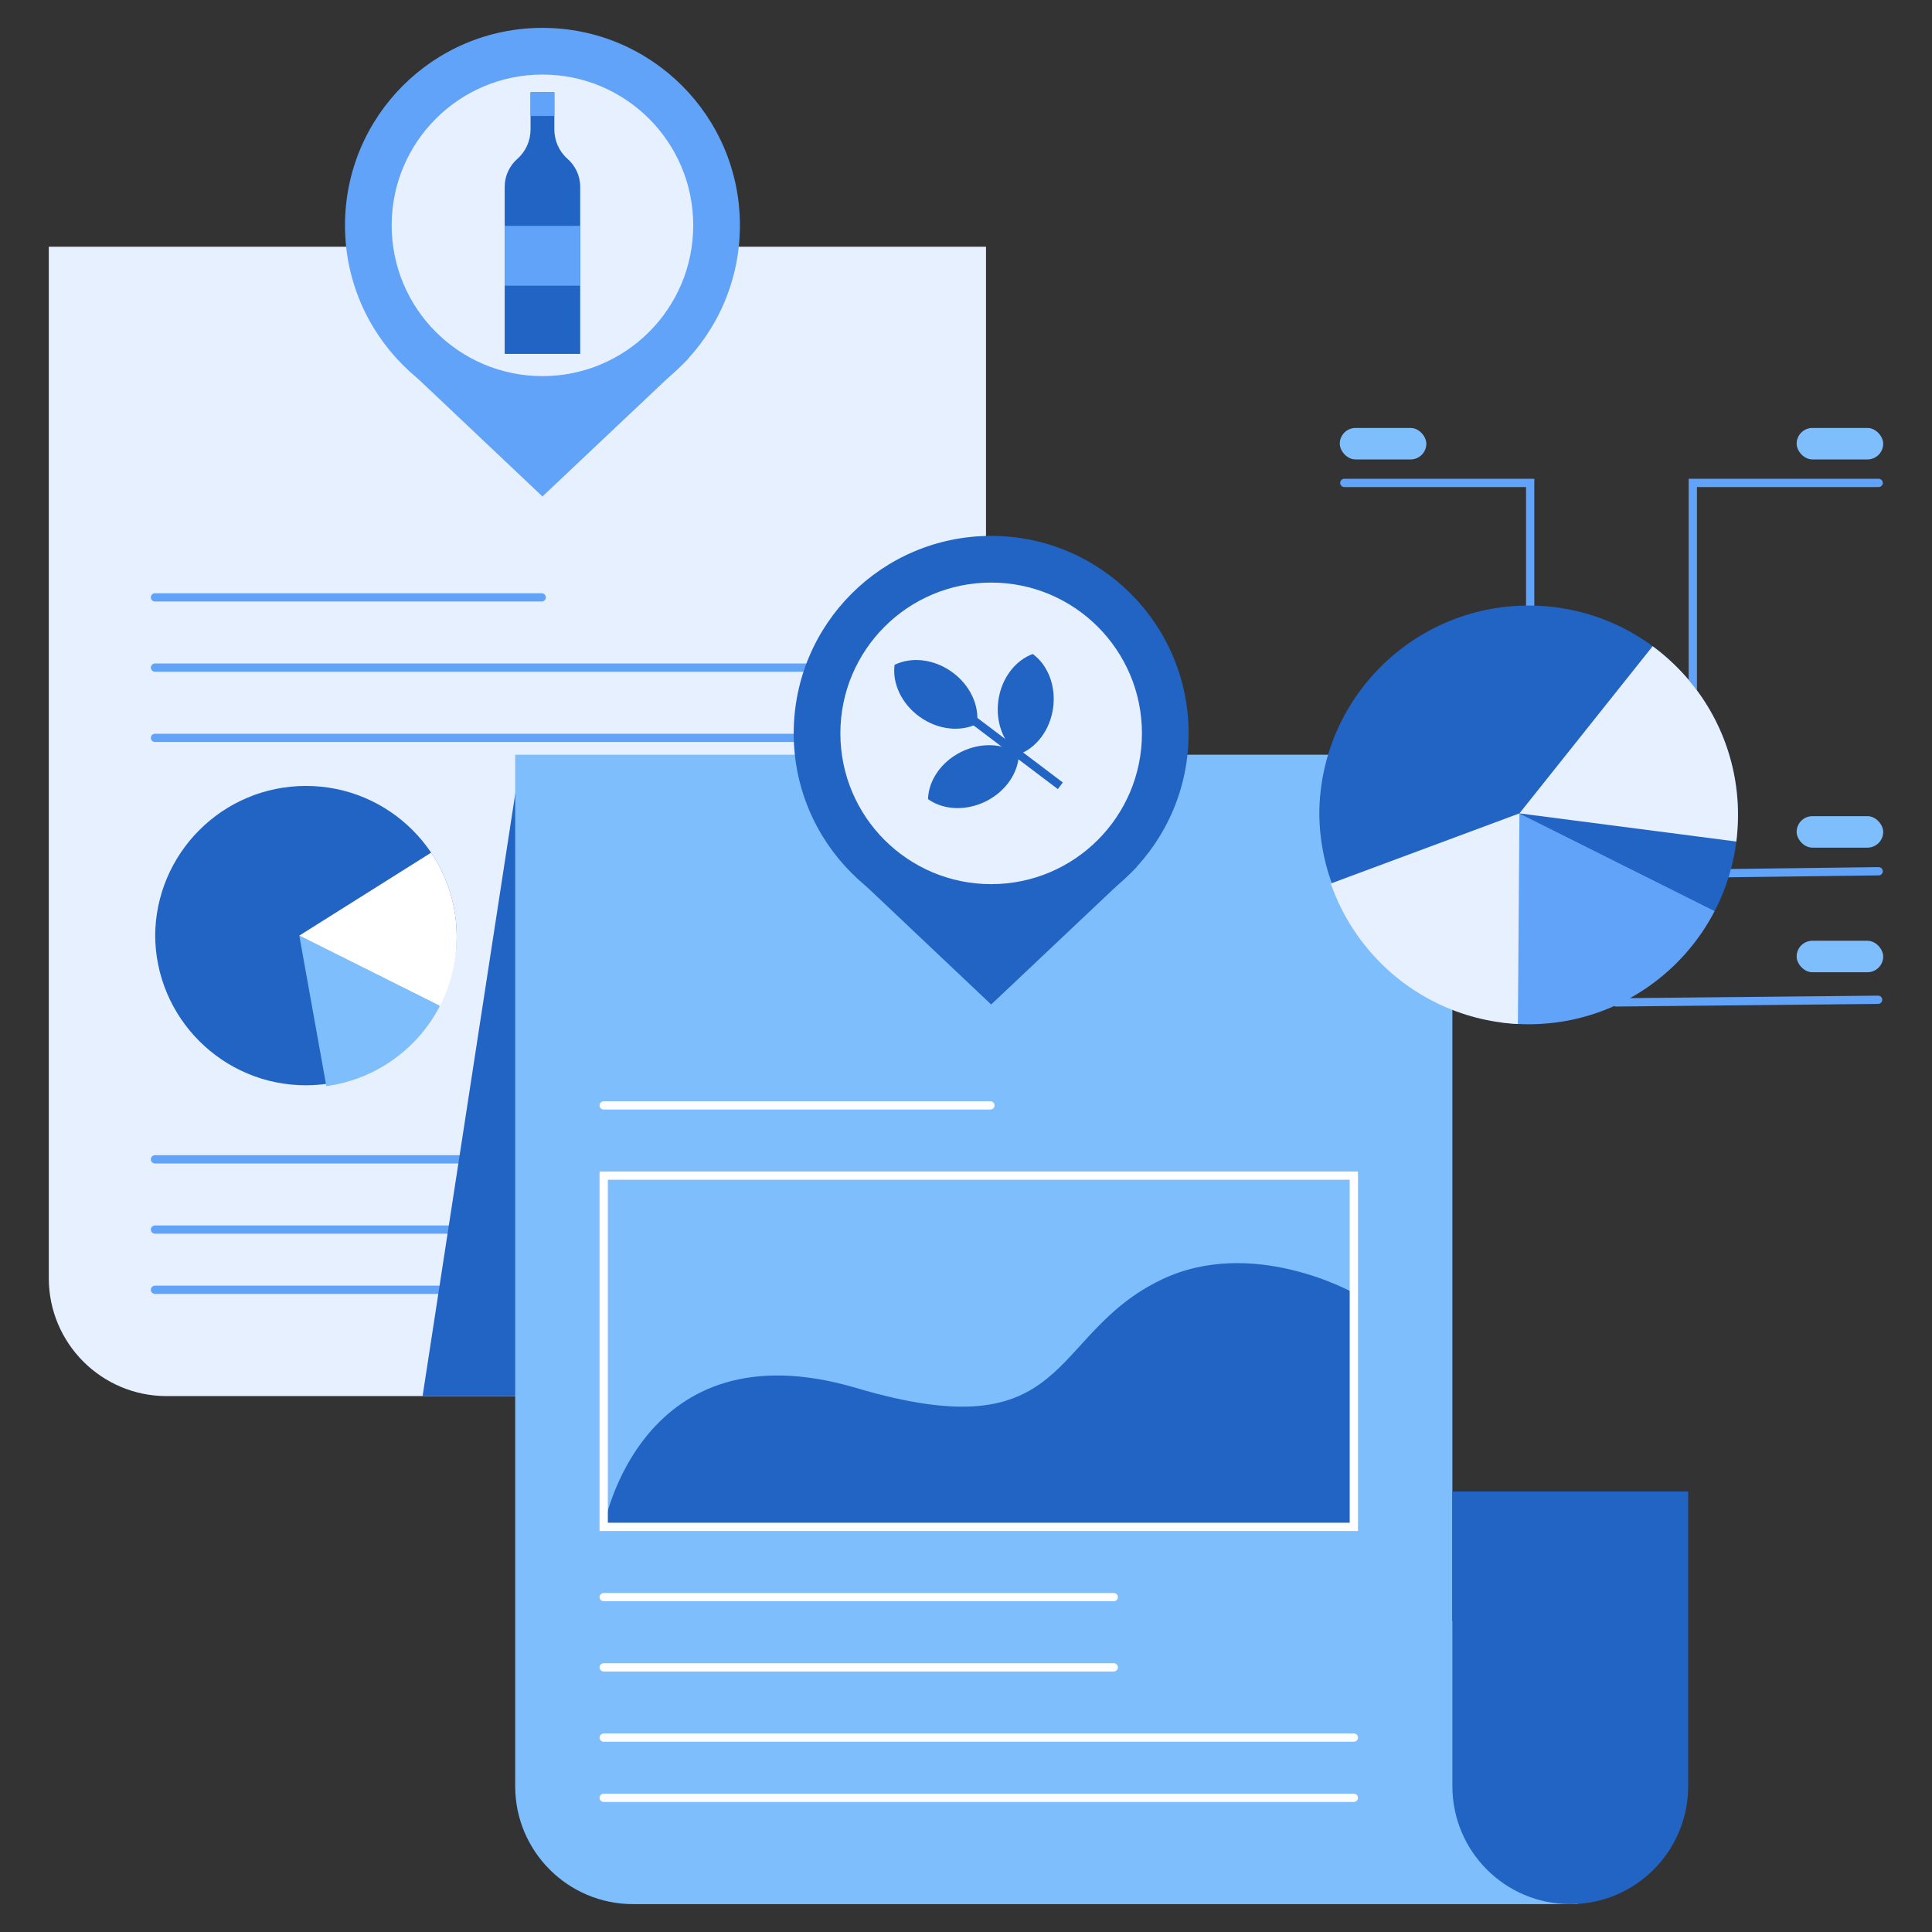 <?xml version="1.0" encoding="UTF-8"?>
<svg xmlns="http://www.w3.org/2000/svg" xmlns:xlink="http://www.w3.org/1999/xlink" id="Capa_1" data-name="Capa 1" width="700" height="700" viewBox="0 0 700 700">
  <rect x="0" y="0" width="700" height="700" fill="#333333" stroke="none"/>
  <defs>
    <style>
      .cls-1 {
        fill: #2164c4;
      }

      .cls-2 {
        fill: #fff;
      }

      .cls-3 {
        fill: #7fbefd;
      }

      .cls-4 {
        stroke: #2164c4;
      }

      .cls-4, .cls-5, .cls-6, .cls-7 {
        fill: none;
      }

      .cls-4, .cls-6, .cls-7 {
        stroke-miterlimit: 10;
        stroke-width: 3px;
      }

      .cls-8 {
        clip-path: url(#clippath-2);
      }

      .cls-9 {
        fill: #e7f0fe;
      }

      .cls-10 {
        clip-path: url(#clippath-1);
      }

      .cls-11 {
        clip-path: url(#clippath-4);
      }

      .cls-12 {
        clip-path: url(#clippath);
      }

      .cls-6 {
        stroke: #fdfeff;
      }

      .cls-6, .cls-7 {
        stroke-linecap: round;
      }

      .cls-13 {
        clip-path: url(#clippath-3);
      }

      .cls-14 {
        clip-path: url(#clippath-5);
      }

      .cls-7 {
        stroke: #60a3f8;
      }

      .cls-15 {
        fill: #60a3f8;
      }
    </style>
    <clipPath id="clippath">
      <circle class="cls-5" cx="-195.748" cy="411.265" r="95.738"></circle>
    </clipPath>
    <clipPath id="clippath-1">
      <rect class="cls-5" x="-779.763" y="77.44" width="776.552" height="544.986" rx="25.311" ry="25.311"></rect>
    </clipPath>
    <clipPath id="clippath-2">
      <path class="cls-5" d="M357.247,403.324V89.386H17.681V463.122c0,23.589,19.121,42.711,42.709,42.713H402.63v-102.51h-45.382Z"></path>
    </clipPath>
    <clipPath id="clippath-3">
      <circle class="cls-5" cx="110.848" cy="339.389" r="54.632"></circle>
    </clipPath>
    <clipPath id="clippath-4">
      <path class="cls-5" d="M200.848,46.836v-13.396h-8.614v13.396c0,4.067-1.681,7.992-4.746,10.684-2.838,2.493-4.629,6.139-4.629,10.202v60.497h27.363v-60.497c0-4.063-1.79-7.709-4.629-10.202-3.065-2.692-4.746-6.617-4.746-10.684Z"></path>
    </clipPath>
    <clipPath id="clippath-5">
      <circle class="cls-5" cx="553.86" cy="295.256" r="75.851"></circle>
    </clipPath>
  </defs>
  <g class="cls-12">
    <g class="cls-10">
      <rect class="cls-15" x="-832.538" y="-7.646" width="865.946" height="138.939"></rect>
    </g>
  </g>
  <g>
    <g>
      <g>
        <path class="cls-9" d="M357.247,403.324V89.386H17.681V463.122c0,23.589,19.121,42.711,42.709,42.713H402.63v-102.51h-45.382Z"></path>
        <g>
          <line class="cls-7" x1="56.156" y1="216.441" x2="196.263" y2="216.441"></line>
          <polyline class="cls-7" points="56.156 267.343 196.263 267.343 240.958 267.343 327.947 267.343"></polyline>
          <polyline class="cls-7" points="56.156 241.892 196.263 241.892 240.958 241.892 327.947 241.892"></polyline>
          <polyline class="cls-7" points="56.156 420.05 196.263 420.05 240.958 420.05 327.947 420.05"></polyline>
          <polyline class="cls-7" points="56.156 467.316 196.263 467.316 240.958 467.316 327.947 467.316"></polyline>
          <polyline class="cls-7" points="56.156 445.501 196.263 445.501 240.958 445.501 327.947 445.501"></polyline>
        </g>
        <g class="cls-8">
          <polygon class="cls-1" points="149.824 527.191 188.265 277.322 240.588 552.819 149.824 527.191"></polygon>
        </g>
        <g class="cls-13">
          <circle class="cls-1" cx="110.848" cy="338.588" r="54.632"></circle>
          <polygon class="cls-3" points="125.264 432.689 108.446 338.988 178.922 374.226 125.264 432.689"></polygon>
          <polygon class="cls-2" points="179.722 294.14 108.446 338.988 178.922 374.226 179.722 294.14"></polygon>
        </g>
      </g>
      <g>
        <g>
          <g>
            <circle class="cls-15" cx="196.541" cy="81.644" r="71.544"></circle>
            <polygon class="cls-15" points="147.154 133.166 196.541 179.883 249.398 129.963 147.154 133.166"></polygon>
          </g>
          <circle class="cls-9" cx="196.541" cy="81.644" r="54.632"></circle>
        </g>
        <g class="cls-11">
          <path class="cls-1" d="M200.848,46.836v-13.396h-8.614v13.396c0,4.067-1.681,7.992-4.746,10.684-2.838,2.493-4.629,6.139-4.629,10.202v60.497h27.363v-60.497c0-4.063-1.79-7.709-4.629-10.202-3.065-2.692-4.746-6.617-4.746-10.684Z"></path>
          <rect class="cls-15" x="174.625" y="81.838" width="49.153" height="21.678"></rect>
          <rect class="cls-15" x="185.266" y="29.912" width="20.776" height="12.099"></rect>
        </g>
      </g>
    </g>
    <path class="cls-3" d="M410.638,416.138v106.782c0,23.59-19.123,42.713-42.713,42.713h-0c-23.59,0-42.713-19.123-42.713-42.713v-106.782"></path>
    <g>
      <path class="cls-3" d="M526.23,587.39V273.451H186.663v373.736c0,23.589,19.121,42.711,42.709,42.713h342.239v-102.51h-45.382Z"></path>
      <path class="cls-1" d="M611.655,540.405v106.782c0,23.59-19.123,42.713-42.713,42.713h-0c-23.59,0-42.713-19.123-42.713-42.713v-106.782"></path>
      <path class="cls-1" d="M218.732,553.213s13.047-73.54,91.532-50.315c78.485,23.225,68.874-19.221,110.519-39.242,33.06-15.894,69.675,4.805,69.675,4.805l.065,84.752H218.732Z"></path>
      <g>
        <line class="cls-6" x1="218.732" y1="400.506" x2="358.838" y2="400.506"></line>
        <polygon class="cls-6" points="490.523 553.213 403.534 553.213 358.838 553.213 218.732 553.213 218.732 425.957 358.838 425.957 403.534 425.957 490.523 425.957 490.523 553.213"></polygon>
        <polyline class="cls-6" points="218.732 604.115 358.838 604.115 403.534 604.115"></polyline>
        <polyline class="cls-6" points="218.732 578.664 358.838 578.664 403.534 578.664"></polyline>
        <polyline class="cls-6" points="218.732 651.381 358.838 651.381 403.534 651.381 490.523 651.381"></polyline>
        <polyline class="cls-6" points="218.732 629.566 358.838 629.566 403.534 629.566 490.523 629.566"></polyline>
      </g>
      <g>
        <g>
          <circle class="cls-1" cx="359.116" cy="265.709" r="71.544"></circle>
          <polygon class="cls-1" points="309.729 317.231 359.116 363.948 411.973 314.028 309.729 317.231"></polygon>
        </g>
        <circle class="cls-9" cx="359.116" cy="265.709" r="54.632"></circle>
      </g>
      <g>
        <g>
          <path class="cls-1" d="M348.264,272.423c-7.338,3.625-11.828,10.428-12.036,17.109,5.432,3.895,13.563,4.463,20.901,.837,7.338-3.625,11.828-10.428,12.036-17.109-5.432-3.895-13.563-4.463-20.901-.837Z"></path>
          <path class="cls-1" d="M361.731,253.765c1.13-8.107,6.173-14.51,12.448-16.811,5.407,3.929,8.506,11.468,7.376,19.574-1.13,8.107-6.173,14.51-12.448,16.811-5.407-3.929-8.506-11.468-7.376-19.574Z"></path>
        </g>
        <line class="cls-4" x1="351.71" y1="260.172" x2="384.175" y2="284.704"></line>
        <path class="cls-1" d="M333.224,259.72c-6.654-4.766-9.982-12.207-9.104-18.833,5.991-2.963,14.107-2.206,20.761,2.561,6.654,4.767,9.982,12.207,9.104,18.833-5.991,2.963-14.107,2.206-20.761-2.561Z"></path>
      </g>
    </g>
    <g>
      <rect class="cls-3" x="485.427" y="155.06" width="31.362" height="11.404" rx="5.702" ry="5.702"></rect>
      <g>
        <g>
          <g>
            <polyline class="cls-7" points="487.068 174.968 554.413 174.968 554.413 252.736"></polyline>
            <polyline class="cls-7" points="680.678 174.968 613.333 174.968 613.333 252.736"></polyline>
          </g>
          <line class="cls-7" x1="605.6" y1="316.621" x2="680.678" y2="315.67"></line>
          <line class="cls-7" x1="585.57" y1="363.188" x2="680.474" y2="362.238"></line>
        </g>
        <g class="cls-14">
          <circle class="cls-1" cx="553.86" cy="294.144" r="75.851"></circle>
          <polygon class="cls-15" points="538.509 439.63 550.524 294.7 648.373 343.624 538.509 439.63"></polygon>
          <polygon class="cls-1" points="661.411 304.266 550.524 294.7 648.373 343.624 661.411 304.266"></polygon>
          <polygon class="cls-9" points="637.177 185.947 550.524 294.7 657.135 308.543 637.177 185.947"></polygon>
          <polygon class="cls-9" points="440.453 335.628 550.524 294.7 549.722 402.79 440.453 335.628"></polygon>
        </g>
        <rect class="cls-3" x="650.957" y="295.713" width="31.362" height="11.404" rx="5.702" ry="5.702"></rect>
        <rect class="cls-3" x="650.957" y="155.06" width="31.362" height="11.404" rx="5.702" ry="5.702"></rect>
        <rect class="cls-3" x="650.957" y="340.855" width="31.362" height="11.404" rx="5.702" ry="5.702"></rect>
      </g>
    </g>
  </g>
</svg>
